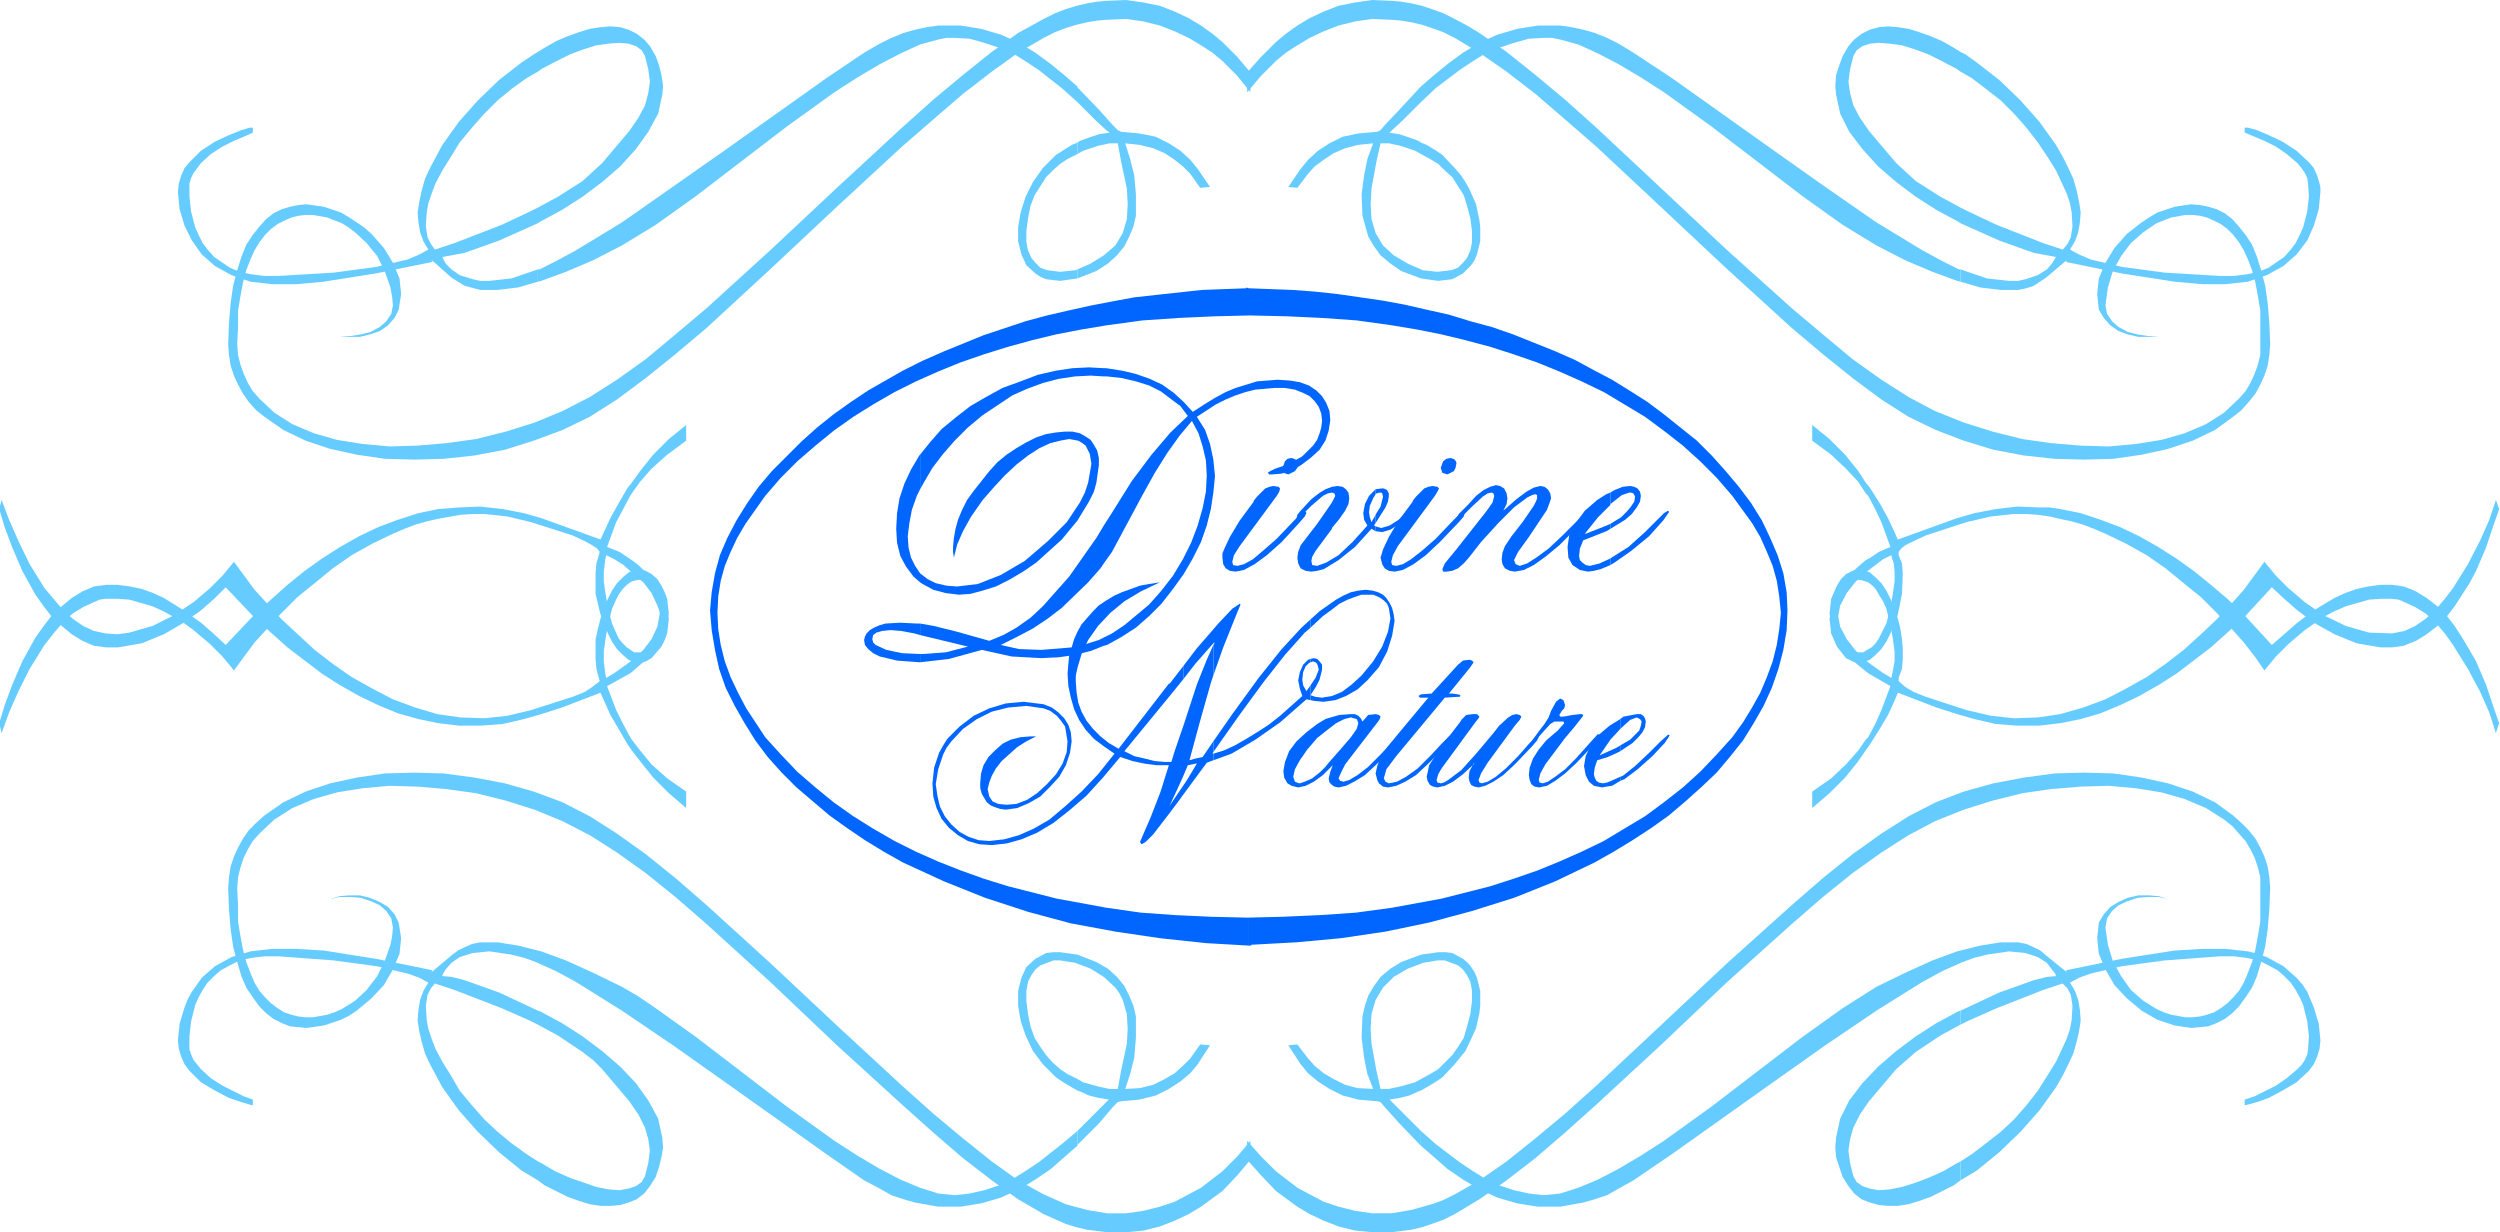 <svg xmlns="http://www.w3.org/2000/svg" fill-rule="evenodd" height="241.743" preserveAspectRatio="none" stroke-linecap="round" viewBox="0 0 3035 1496" width="490.455"><style>.brush1{fill:#06f}.pen1{stroke:none}.brush2{fill:#6cf}.pen2{stroke:none}</style><path class="pen1 brush1" d="M1516 1114v34h3v-1l55-3 54-5 54-8 53-11 52-14 51-16 50-20 48-23 23-13 23-14 23-15 21-15 20-17 19-17 19-18 16-19 16-20 13-21 12-21 10-22 8-23 6-23 4-24 1-24-1-22-4-23-7-22-9-21-10-21-13-21-15-20-16-19-17-19-18-18-20-16-20-16-20-15-22-14-21-13-21-11-24-13-25-11-50-20-26-9-26-7-26-8-27-6-26-6-27-5-55-8-28-3-27-2-53-2v33h3l43 1 43 2 42 3 43 6 30 5 30 6 29 7 30 8 28 9 29 10 27 11 27 12 27 13 25 15 25 15 23 17 23 18 21 19 20 20 19 22 24 33 10 17 8 18 7 17 5 18 3 19 2 20-2 20-3 19-5 20-7 19-8 19-10 18-11 18-13 18-19 21-20 21-21 19-23 18-23 17-25 15-25 15-27 13-27 12-27 11-29 10-28 9-59 15-60 11-44 6-44 3-45 2-41 1zm0-731v-33l-3-1v1l-27 1-27 1-55 6-27 3-27 5-26 5-27 6-26 6-26 7-51 17-49 20-25 11-24 12-42 24-21 14-21 15-20 16-19 17-18 18-18 18-16 19-14 20-13 21-11 21-9 21-6 22-4 23-2 22 2 24 4 24 5 23 8 23 11 22 12 21 13 21 15 20 17 19 18 18 20 17 20 17 21 15 22 15 23 14 23 13 50 23 50 20 52 17 52 14 54 10 54 8 56 6 52 3v-34h-4 1l-43-1-43-2-42-3-42-6-60-11-59-15-29-9-28-10-28-11-27-12-26-13-26-15-24-15-24-17-22-18-22-19-20-21-19-21-23-35-10-19-9-19-7-19-5-20-3-19-1-20 1-20 3-19 5-18 7-17 8-17 10-17 24-34 19-22 20-20 22-19 22-18 24-17 24-15 26-15 26-13 27-12 27-11 29-10 29-9 29-8 29-7 31-6 30-5 44-6 44-3 44-2 41-1z"/><path class="pen1 brush1" d="m1564 576-6-2-1-6 3-8 3-3 5-1 3 1 2 1 2 3 1 2-1 5-3 4-4 2-4 2zm-59 87-7 11-2 8 1 4 5 1 8-2 11-6 13-11 16-14 21-22 8-8 4-3h2l1 2-2 4-6 7-22 24-18 16-15 11-13 7-10 2-7-1-5-3-3-5-1-8v-5l2-5 7-15 12-20 17-23v-1l4-5 10-10 5-2 5-1 6 1 2 2-1 4-3 5-45 61zm165-24v6h1l7 1 10-3 11-7 9-8 2-6v-2h-1l-11 11-11 7-10 3-4-1-3-1zm0-14v10l12-19 3-7 1-6v-4l-2-4-4-2h-3l-7 1v6l1-1 4-1h2l1 1 1 4-3 12-5 8-1 2z"/><path class="pen1 brush1" d="M1670 600v-6l-1 1-7 7-5 10-2 11 1 8 4 7-18 20-17 16-15 9-11 4-6-1-1-5 1-5 4-7 20-27v-1l9-11 7-10 4-8 1-7-1-7-3-4-4-3-6-1-7 1-8 3-8 5-9 7-13 14-4 5-1 4v1l1 1 17-17 14-12 6-3 5-1 3 1 1 3-4 8-11 16-7 10-20 26-3 8-1 7 1 7 3 6 6 3 7 1 7-1 8-2 18-11 20-16 20-22 5 3v-6l-2-1 2-3v-10l-5 9-2-6-1-6 1-8 4-9 3-5zm87-24-6-2-2-6 3-8 4-3 5-1 3 1 2 1 2 3v2l-1 5-2 4-4 2-4 2zm-60 87-6 11-2 8 1 4 5 1 8-2 10-6 14-11 16-14 21-22 8-8 4-3h1l1 2-1 4-6 7-23 24-17 16-15 11-13 7-10 2-7-1-5-3-3-5-2-8 3-10 7-15 12-20 17-23v-1l4-5 10-10 5-2 5-1 6 1 2 2-2 4-3 5-45 61z"/><path class="pen1 brush1" d="m1768 667 37-47 7-10 2-8-1-3-2-1-5 1-6 4-13 12-17 17h-1l-1-2 3-6 11-11 10-11 9-7 8-4 7-2 5 1 5 3 3 6 1 6-1 7-4 8 16-14 12-9 9-5 8-2 5 1 4 3 3 5 1 6-2 6-3 8-14 21-2 3-6 9-13 18-5 10 2 5 5 2 9-3 11-7 15-11 17-16 18-18 10-10h2v2l-2 4-7 9-25 25-17 14-14 10-12 6-11 2-6-1-6-3-3-5-1-6 1-8 3-8 8-12 14-18 13-19 3-6 1-3v-4l-2-1-4 1-6 3-16 12-19 19-21 23-14 18-7 8-7 6-7 3-7 1h-4l-1-3 3-7 14-17zm187 11v8l5-3 20-14 22-18 17-19 7-10v-1l-1-1-5 3-7 7-16 16-20 18-19 12-3 2zm0-42v6l18-11 8-7 6-8 4-7 1-7-1-5-3-4-4-2-5-1-9 1-10 4-5 3v15-1l14-11 9-3h2l3 1 1 2 1 2-1 6-4 6-5 6-7 7-13 8z"/><path class="pen1 brush1" d="M1955 613v-15l-5 2-11 7-15 13-11 15-8 15-2 14 1 13 5 9 9 6 10 2 7-1 8-2 12-5v-8l-13 6-12 3-5-1-4-3-3-3-1-5 1-9 4-10 28-11 5-3v-6l-7 3-23 9h-1l16-20 15-15zm-346 318v7l9-9-3 8-2 8 1 5 3 3 3 2 5 1 9-2 10-5 13-8 14-13 22-22 5-7 2-4v-2h-1l-9 8-14 15-15 15-13 10-10 6-7 2-4-1-2-3 3-7 5-10 40-52 2-3 1-3-2-2-4-1-9 1-7 8-2-4-3-3-4-2h-6l-13 1-14 4-3 1v15l13-10 10-5 8-2 7 2 1 2 1 3-2 7-7 10-12 14-15 17-4 5zm0-43v-15l-10 6-13 10-12 11-9 12-5 13-2 11 1 8 4 7 5 3 8 2 9-2 10-5 11-8 3-3v-7l-6 6-10 8-9 4-6 2h-1l-5-2-2-6 2-9 6-11 9-13 12-14 10-8z"/><path class="pen1 brush1" d="M1734 847h-10l-2-2 3-2 13-1 32-35 6-5 8-1 3 1 2 2-4 6-26 32h4l7 1 3 1-1 2h-3l-15 1-59 71-12 16-3 11 2 4 4 2 10-2 11-6 14-10 16-16 14-15 9-9 1 1 1 1-2 4-6 8-21 21-14 13-13 8-11 5-10 2-6-1-5-4-2-4-2-8 2-9 4-11 9-13 14-17 35-42z"/><path class="pen1 brush1" d="m1790 927-14 13-12 9-10 5-9 2-5-1-4-2-3-5-1-5 3-14 15-23 23-30 1-2 6-6 8-1h5l3 3-1 2-4 5-41 56-4 7-2 7 1 3 4 1 4-1 5-3 16-12 18-20 21-25 7-9 11-10 5-3 5-1 4 1 2 2-2 4-6 7-33 45-8 13-3 8 1 3 3 1 7-2 10-6 12-10 15-15 14-16 9-9h1l1 2-2 4-6 7-21 22-14 13-12 8-10 5-8 2-5-1-4-2-2-4-1-5 1-8 5-9h1z"/><path class="pen1 brush1" d="m1898 870 11-2 9-1h3l1 2-11 14-11 13-24 32-6 11-2 8 1 3 4 1 6-2 9-6 12-9 13-13 17-19 10-11 1 1 1 1-2 4-6 8-21 22-13 12-12 9-10 6-5 1-4 1-6-1-4-3-2-5-1-6 1-9 4-11 7-11 9-11 14-12 8-9-1-2h-11l-5 3-9 10-8 9-4 3h-1v-2l8-11 7-9 5-8 3-8 6-11 5-4 4 2 2 6-1 4-3 3-3 5 1 2h4zm69 73v5l5-2 16-12 18-16 15-16 6-9-1-1h-1l-9 8-14 14-17 16-15 12-3 1zm0-38v7l6-4 9-6 7-7 5-6 3-6 1-7-1-4-2-3-3-2h-5l-16 3-4 3v12l1-1 11-10 8-3 4 2 2 3-1 5-2 6-11 11-12 7z"/><path class="pen1 brush1" d="M1967 885v-12l-13 8-13 11-10 13-6 13-2 12 2 11 4 8 6 5 10 2 5-1 7-1 10-6v-5l-11 5-5 2-5 1-5-1-3-2-2-4-1-4 1-8 3-9 13-4 11-5 4-2v-7l-5 3-20 9 13-19 12-13zm-627-111v10l4-1 18-10 17-11 16-14 15-15 14-18 13-18 11-19 10-20 7-20 5-20 3-20 2-20-2-20-4-19-6-17-10-16 23-15 12-6 12-5 12-4 12-3 23-2h13l12 2 10 4 8 4 6 6 5 7 3 8 1 9-1 8-2 7-3 8-5 7-13 13-18 10-15 5-6 3-3 2 2 2h3l12-1 12-4 11-6 12-9 11-10 7-11 4-12 2-13-1-11-4-10-5-8-7-7-9-6-11-4-12-2-15-1-25 2-13 4-13 4-12 5-13 7-13 8-14 9-11-12-12-11-14-10-15-7-17-6-17-4-19-3h-3v10h4l18 2 17 4 16 5 14 7 12 9 12 9 9 12-21 20-23 27-24 32-25 40-9 14v46l10-14 37-69 15-27 15-24 15-21 15-18 8 15 5 16 4 17 1 18-1 20-4 20-6 21-8 21-10 20-12 20-14 18-15 17-30 25-15 10-10 5zm0-317v-10l-18-1-20 1-20 3-22 5-21 8-22 8-20 11-19 11-18 14-17 14-14 16-12 15v42l5-9 10-17 13-17 14-16 16-16 18-15 18-12 18-12 18-8 19-7 19-5 20-3 19-1 16 1zm0 227v-46l-9 15-33 47-32 36-15 14-17 12-16 9-17 7-39-11-28-7-17-3v14l58 14-27 7-28 2h-3v10l35-4 40-11 36 8 36 2 21-1 21-3 19-5 15-6v-10l-6 3-16 5-17 4-37 3-27-1-22-5 20-10 19-10 18-12 17-13 32-31 15-17 4-6z"/><path class="pen1 brush1" d="M1117 696v11l3 2 13 7 15 4 16 2 14-1 15-4 16-5 16-8 17-10 16-11 31-28 19-23 14-23 6-12 3-11 3-21v-9l-2-9-4-7-4-6-6-4-7-4-9-2h-9l-11 1-12 2-12 4-12 6-12 7-12 8-11 9-10 11-19 24-8 11-6 12-5 12-3 11-2 11-1 11v6l1 7 4-16 7-16 10-18 14-20 14-16 13-14 14-13 14-11 14-9 13-6 12-3 11-2 11 2 5 3 4 3 5 10 2 12-4 23-4 12-6 12-16 24-23 23-28 24-29 17-28 11-25 3-13-1-13-3-10-5-9-7zm0-102v-42l-1 1-10 17-8 17-6 18-3 18-1 19 1 17 4 16 7 13 9 12 8 7v-11l-6-9-5-10-3-12-1-14 2-16 3-16 6-17 4-8zm0 177v-14h-4l-20-1-18 1-7 2-7 3-5 3-4 4-2 4-1 4 1 6 4 5 6 5 8 4 21 5 27 2h1v-10l-22-1-19-4-13-6-3-3-1-4 1-5 4-3 7-2 10-1 13 1 16 3 7 2zm474 73v6l5 1 11 1 7-1 7-1 13-5 14-8 12-11 14-16 10-19 6-19 3-18-1-8-2-8-3-6-4-6-4-4-6-3-7-2-8-1-9 1-9 2-9 4-9 5-20 14-11 10v10l15-14 11-8 9-7 10-5 8-3 9-3h14l5 2 4 2 4 3 4 4 2 5 1 6 1 7-3 16-7 18-11 18-14 17-12 11-12 9-12 5-12 2-8-1-6-2z"/><path class="pen1 brush1" d="M1591 832v12l7-11 4-8 3-12v-6l-3-4-3-3-4-1-4 1v4l3-1 3 1 2 2 1 3 1 4-4 10-6 9zm0-70v-10l-11 10-24 26-28 35-32 44-23 33v13l31-44 30-41 26-33 24-27 7-6z"/><path class="pen1 brush1" d="M1591 804v-4l-3 1-6 6-4 9-2 10 2 10 3 9-27 24-14 11-14 9-13 8-14 8-13 6-13 4v8l22-8 29-17 30-21 32-28 5 1v-18l-5 7-4-7-1-7 1-9 3-7 4-4 2-1zm-118-21v37l12-34 16-40 5-12-1-1-3 2-6 4-17 18-6 7v17l2-1-2 3zm0-2v-17l-20 23-16 21v16l14-18 22-25z"/><path class="pen1 brush1" d="M1473 820v-37l-8 18-12 30-16 49v61l5-12 10-2h1l-12 20-4 6v11l28-38 8-3v-8h-1l1-2v-13l-13 19-9 2-7 2 13-48 13-46 3-9zm-36 4v-16l-17 22v15l17-21zm0 117v-61l-11 32-4 13h-2v62l9-12 8-11v-11l-17 25 13-28 4-9zm-17-96v-15h-1l-61 79-12-7-10-8-9-9-8-10-6-11-4-11-2-12-1-13v-8l2-9 5-17 8-17 12-17 15-16 17-14 20-12 23-11-13 2-11 2-22 8-9 4-10 6-9 6-7 7-14 16-5 9-4 9-3 10-3 10-1 10-1 12 1 15 3 14 4 14 6 13 8 12 10 11 12 9 13 9-20 25-20 21-20 18-19 16-19 11-18 8-18 5-18 2-13-1-12-4-11-6-10-9-8-10-6-12-3-13-2-14 3-18 6-18 4-8 6-8 14-15 17-12 18-9 20-5 22-2 21 3 8 3 8 6 5 6 5 7 3 18-1 13-5 14-8 13-11 12-12 11-12 8-13 5-12 1-10-1-7-3-4-6-2-9 2-8 3-8 5-9 7-9 19-17 11-7 12-6h-7l-12 1-12 3-10 5-9 8-8 8-6 10-3 10-1 11v7l2 7 3 5 3 5 5 4 5 2 6 2 7 1 14-2 14-6 14-8 12-12 11-12 8-14 5-15 2-14-1-11-3-9-5-8-7-7-8-6-10-4-24-3-22 2-20 6-19 9-17 13-15 15-5 8-5 9-6 18-2 19 1 16 4 14 6 13 9 11 11 9 12 7 14 4 15 1 18-2 18-5 19-8 20-12 19-15 21-18 20-22 21-25 15 5 14 3 15 2h15l-10 32-12 31-13 30 1 2 1 1 5-3 9-9 20-26v-62h-6l-12-1-12-3-13-3-12-6 55-67z"/><path class="pen2 brush2" d="M767 898v13l10 13 16 20 19 19 21 18v-20l-23-16-19-17-14-17-10-13zm0-96v14l17-15 15-18 5-10 4-9 4-19-1-9-1-9-3-8-4-8-5-8-7-6-7-4-7-2-7 1-3 1v13l3-1 5-1h5l4 2 4 2 7 9 5 12 1 16-3 16-7 15-10 13-13 12-1 1zm0-96v-13l-4 2-7 6-7 7-6 9-5 10-5 11-4 13-3 12-3 13v24l1 12 3 11 1 4-9 7-9 6-15 6-50 16-29 7-28 3-29-1-28-4-27-8-27-10-25-13-25-14-23-16-22-17-40-37-33-36-25-34-14 17-15 15-20 17-24 16-26 13-28 8-14 2-15-1-14-3-13-6-13-9-12-11-11-13-11-13-18-29-14-29-11-25-9-24-3 11 7 23 9 24 12 28 16 29 10 14 10 13 12 11 12 10 13 8 14 6 15 2h14l29-5 27-11 24-14 21-15 16-14 14-14 36 38 39 35 42 32 22 14 23 13 23 11 24 10 25 7 24 5 26 3h25l27-2 26-6 21-6 25-8 47-18 12 27 10 17 11 19 5 7v-13l-2-3-9-17-8-16-11-29 27-15 3-2v-14l-21 15-10 6-1-4-2-16v-12l2-15 3-17 5-20 4-9 4-8 5-7 5-5 4-3 2-1zm1498 192v13l5-7 12-19 10-17 7-15 5-12 47 18 25 8 21 6 26 6 26 2h26l26-3 25-5 24-7 24-10 23-11 23-13 22-14 42-32 39-35 35-38 15 14 16 14 20 15 25 14 27 11 29 5h14l14-2 15-6 13-8 13-10 11-11 10-13 9-14 9-14 8-15 12-28 8-24 8-23-4-11-8 24-11 25-15 29-18 29-10 13-11 13-12 11-13 9-13 6-15 3-28-1-28-8-27-13-23-16-20-17-15-15-14-17-25 34-16 18-17 18-19 18-21 19-22 17-23 16-25 14-25 13-27 10-28 8-27 4-29 1-28-3-30-7-49-16-15-6-10-6-8-7v-4l4-11 1-12v-12l-1-12-2-13-3-12-4-13-5-11-5-10-6-9-7-7-7-6-5-2v13l3 1 4 3 5 5 4 7 5 8 4 9 5 20 3 17 2 15v12l-3 16-1 4-10-6-21-15v13l4 3 26 15-11 29-7 16-9 17-3 3zm0-192v-13l-2-1-7-1-7 2-8 4-6 6-5 8-7 16-1 9-1 9 4 19 9 19 14 18 17 14v-13l-1-1-12-12-10-13-8-15-3-16 2-16 4-12 7-9 5-2 4-2h5l4 1 3 1zm0 205v-13l-9 13-15 17-18 17-23 16v20l21-18 19-19 16-20 9-13z"/><path class="pen2 brush2" d="M767 790v13l3 1 7 1 7-2 7-4 12-14 4-8 3-8 2-18-4-19-4-9-5-10-6-9-9-9-9-9-8-6v15l1 1 13 11 10 13 7 15 3 8v8l-1 16-5 13-7 8-8 4h-10l-3-2zm0-204v13l10-14 14-16 19-17 23-17v-19l-21 17-19 19-16 20-10 14zm0 13v-13l-5 6-11 19-10 18-12 26-47-17-25-9-21-6-26-5-27-3-25 1-26 2-24 5-25 8-24 9-23 11-23 13-22 14-21 15-21 17-39 35-36 38-14-13-16-14-21-15-24-15-13-6-14-5-14-3-15-2h-14l-15 2-14 6-13 8-12 10-12 11-10 13-10 14-16 29-12 28-9 24-7 23 3 12 9-25 11-25 14-28 18-29 11-14 11-13 12-11 13-8 13-6 7-3 7-1h15l14 1 28 8 13 6 13 7 13 8 11 8 20 17 15 15 10 12 4 5 25-34 33-36 19-19 21-17 22-18 23-16 25-14 25-12 14-6 13-5 14-4 13-3 28-5 15-1h14l28 3 29 7 50 16 15 7 9 5 6 4 3 4-1 4-3 10-1 12v25l6 25 9 23 5 10 6 9 7 7 7 6 4 2v-13l-6-4-5-5-5-6-8-18-5-19-3-18-2-14v-12l2-16 1-4 10 5 11 7 10 9v-15l-3-2-12-8-15-6 11-30 8-15 9-17 2-3zm1498 191v13l5-2 7-6 7-7 6-9 5-10 9-23 5-25 1-25-1-12-4-10v-4l3-4 5-4 10-5 15-7 49-16 30-7 28-3h14l15 1 14 2 13 3 14 3 14 4 13 5 14 6 25 12 25 14 23 16 22 18 21 17 19 19 17 18 16 18 14 18 11 16 14-17 15-15 20-17 23-16 13-7 14-6 28-8 14-1h14l8 1 7 3 13 6 13 8 12 11 11 13 10 14 18 29 15 28 11 25 8 25 4-12-8-23-8-24-12-28-8-14-9-15-9-14-10-13-11-11-13-10-13-8-7-3-8-3-6-1-8-1h-14l-15 2-14 3-14 5-13 6-25 15-20 15-16 14-15 13-35-38-19-18-20-17-21-17-21-15-22-14-23-13-23-11-24-9-24-8-25-5-13-2h-13l-26-1-26 3-26 5-21 6-25 9-47 17-5-11-7-15-10-18-12-19-5-6v13l3 3 9 17 7 15 11 30-14 6-12 8-4 2v15l21-16 10-5 1 4 2 6 1 10v12l-2 14-3 18-5 19-9 18-4 6-5 5-7 4zm0-191v-13l-9-14-16-20-19-19-21-17v19l23 17 18 17 15 16 9 14zm0 96v-15l-7 6-10 9-14 18-9 19-4 19 2 18 7 16 11 14 8 4 7 2 7-1 2-1v-13l-3 2h-9l-9-4-7-8-4-13-2-16 3-16 8-15 10-13 12-11 1-1zM400 405l12 3h13l13-2 12-3 11-6 8-7 6-9 2-10-1-11-2-11-7-20-9-18-13-16-14-13-8-6-8-5-18-7-17-3h-9l-9 1-8 2-9 4-8 4-8 6-7 7-7 9-6 10-5 11-5 13-4 15-3 16-3 18v20l-1 21 1 13 3 12 4 11 5 11 6 10 8 9 18 17 22 14 26 11 28 8 31 5 33 3 34-1 35-3 36-5 36-9 35-11 34-14 33-17 33-21 35-25 36-30 38-32 78-71 80-75 79-73 38-34 36-30 35-28 32-23 31-17 14-7 13-5 13-4 13-3 12-2 12-1 23-1 21 3 20 4 18 7 17 8 15 9 14 10 12 10 18 18 16 19v24l-16-20-18-18-12-10-14-9-15-9-17-8-18-7-20-5-21-3-23 1-12 1-12 2-13 3-13 4-13 5-14 7-31 18-32 23-35 27-36 31-38 33-79 73-80 75-78 72-38 32-36 29-35 26-33 21-33 16-35 13-35 11-37 7-37 4-36 1-36-1-34-5-32-7-30-10-27-13-23-16-10-8-9-10-7-10-6-11-5-11-4-12-2-13-1-13 1-26 2-24 3-21 5-19 5-16 6-15 8-12 8-10 8-9 9-7 10-5 10-3 10-2 10-1 21 3 21 7 10 6 9 6 9 6 9 8 15 17 11 18 8 19 2 19-3 19-5 10-8 9-10 7-12 4-12 3h-13l-12-1-12-3z"/><path class="pen2 brush2" d="m2632 405-11 3h-13l-13-2-12-3-11-6-8-7-6-9-2-10 3-22 6-20 10-18 12-16 15-13 16-11 18-7 17-3h9l9 1 8 2 9 4 8 4 8 6 7 7 7 9 6 10 5 11 5 13 4 15 3 16 3 18v54l-3 12-4 11-5 11-6 10-8 9-18 17-22 14-26 11-28 8-31 5-33 3-34-1-36-3-35-5-36-9-35-11-35-14-32-17-33-21-35-25-36-30-38-32-79-71-80-75-78-73-38-34-36-30-35-28-33-23-15-9-15-8-14-7-14-5-12-4-13-3-12-2-12-1-23-1-21 3-20 4-18 7-17 8-15 9-14 10-12 10-18 18-17 19v24l17-20 18-18 12-10 14-9 15-9 17-8 18-7 20-5 21-3 23 1 12 1 12 2 13 3 12 4 14 5 14 7 30 18 33 23 35 27 36 31 38 33 78 73 80 75 79 72 38 32 36 29 35 26 33 21 33 16 34 13 36 11 37 7 37 4 36 1 36-1 34-5 32-7 30-10 27-13 22-16 10-8 9-10 8-10 6-11 5-11 4-12 2-13 1-13-1-26-2-24-3-21-5-19-5-16-6-15-8-12-8-10-8-9-9-7-10-5-10-3-10-2-11-1-20 3-21 7-10 6-9 6-18 14-15 17-11 18-8 19-2 19 2 19 6 10 8 9 10 7 11 4 13 3h13l12-1 11-3zm-1324-78v11l23-9 14-9 11-10 9-11 6-12 5-12 3-13v-26l-2-23-5-20-6-19 18 2 16 4 14 6 12 8 10 8 9 9 12 17 12-1-15-22-9-11-12-11-14-9-16-8-20-4-22-2-4-2-6-6-17-19-26-27v-1 19l5 5 18 18 12 11 4 3-13 2-12 4-11 4-3 2v14l7-4 18-6 14-3h10l4 22 7 33 1 19-1 18-5 17-9 15-14 12-16 10-16 7zm0-203v-19l-15-13-17-14-19-14-20-12-22-10-24-7-25-4h-27l-14 2-14 3-14 4-15 6-14 7-19 11-46 31-121 86-127 89-56 34-24 13-20 10h-2v15l4-1 30-11 33-14 35-18 41-25 49-35 111-85 57-41 28-18 27-16 25-13 24-11 22-6 10-2h10l18 1 18 5 18 6 17 7 16 10 15 10 28 22 19 17z"/><path class="pen2 brush2" d="M1308 187v-14l-7 3-19 12-16 16-12 17-9 18-6 19-3 18v17l4 16 6 13 11 10 6 4 7 3 17 2 21-3v-11l-2 1-19 2-16-2-8-3-6-6-5-6-4-9-2-10v-13l2-16 3-15 5-13 7-11 7-11 8-8 9-8 9-6 12-6zm-655 65v19l3-2 26-14 25-16 24-18 22-19 19-21 15-21 12-22 5-23 1-11-2-13-3-12-4-11-7-12-7-8-9-7-10-5-10-3-12-1-12 1-13 2-13 4-14 5-14 6-14 8-8 5v24l4-3 17-9 18-9 16-6 16-5 15-2 13-1 11 1 9 3 7 5 4 7 4 16 2 15-2 14-4 15-8 15-11 16-33 39-24 22-30 19-24 13zm0-165V63l-5 3-15 10-27 21-26 25-23 26-20 28-15 28-6 13-4 14-3 14-2 13 1 12 2 12 4 11 6 10-11 6-14 6-38 9-52 7-67 4h-17l-16-2-14-3-12-5-19-13-8-9-6-8-5-10-4-9-5-19-2-18v-16l2-7 3-6 9-12 12-11 14-9 14-7 12-5 11-5v-6h-4l-10 3-15 6-17 8-17 11-14 14-6 7-4 9-3 10-1 10 2 21 6 20 9 18 12 17 16 14 20 11 23 8 26 3h30l33-3 63-10 69-14-1-2-1-1 6 5 19 17 16 10 19 5h21l25-3 24-7v-15l-32 11-27 3h-11l-9-2-16-5-10-7-7-7-4-8 27-5 42-15 47-21v-19l-10 5-34 16-57 22-24 8-5-7-4-8-2-13 1-17 2-11 4-12 5-13 8-15 10-16 11-18 15-18 15-17 16-16 17-14 18-13 14-8zm1727 240v15l24 7 25 3h21l10-2 9-3 15-10 26-22-1 1-1 2 68 14 64 10 33 3h29l27-3 23-8 20-11 16-14 13-17 8-18 6-20 2-21v-5l-1-5-3-10-4-9-6-7-15-14-17-11-17-8-14-6-11-3h-4v6l12 5 12 5 14 7 13 9 13 11 5 6 4 6 3 6 1 7 1 16-2 18-5 19-4 9-5 10-6 8-8 9-19 13-12 5-14 3-16 2h-17l-67-4-52-7-38-9-14-6-11-6 6-10 4-11 2-12 1-12-2-13-3-14-4-14-6-13-7-14-8-14-20-28-23-26-26-25-27-21-14-10-6-3v24l14 8 17 13 18 14 16 16 15 17 14 18 12 18 10 16 7 15 6 13 4 12 2 11 1 17-2 13-4 8-4 5-2 2-24-8-56-22-34-16-10-5v19l47 21 42 15 27 5-5 8-6 7-11 7-15 5-9 2h-11l-27-3-32-11zm0-240V63l-8-5-14-8-14-6-14-5-13-4-13-2-12-1-11 1-11 3-10 5-9 7-7 8-7 12-4 11-4 12-1 13 1 11 5 23 11 22 16 21 19 21 22 19 24 18 25 16 26 14 3 2v-19l-24-13-30-19-24-22-33-39-11-16-8-15-4-15-2-14 2-15 4-16 4-7 7-5 9-3 11-1 13 1 15 2 16 5 16 6 18 9 17 9 4 3z"/><path class="pen2 brush2" d="M2380 342v-15h-2l-20-10-24-13-56-34-62-43-65-46-121-86-47-31-18-11-14-7-15-6-14-4-14-3-14-2h-27l-25 4-24 7-22 10-20 12-19 14-17 14-15 13v19l18-17 29-22 15-10 16-10 17-7 18-6 18-5 18-1h10l10 2 22 6 24 11 25 13 27 16 28 18 57 41 111 85 49 35 41 25 35 18 33 14 30 11 4 1zm-655-15v11l21 3 17-2 13-7 10-10 4-6 3-7 4-16v-17l-1-9-2-9-2-10-4-9-4-9-5-9-6-9-7-8-15-16-9-6-10-6-7-3v14l11 6 10 6 8 8 9 8 7 11 7 11 4 13 4 15 2 16v13l-2 10-4 9-5 6-6 6-8 3-17 2-18-2-2-1zm0-203v-19l-1 1-25 27-18 19-5 6-4 2-23 2-19 4-16 8-14 9-12 11-9 11-15 22 11 1 13-17 8-9 11-8 12-8 14-6 15-4 19-2-7 19-4 20-3 23 1 26 7 25 7 12 8 11 12 10 13 9 24 9v-11l-16-7-17-10-13-12-9-15-5-17-1-18 1-19 6-33 5-22h10l14 3 18 6 7 4v-14l-3-2-11-4-12-4-13-2h1l3-3 12-11 18-18 5-5zM400 1092l12-3h13l13 1 12 4 11 5 8 7 6 9 2 11-1 11-2 10-7 20-9 18-13 17-14 13-16 10-9 4-9 3-17 3h-9l-9-1-8-2-9-3-8-5-8-6-7-7-7-8-6-10-5-12-5-13-4-15-3-16-3-18v-19l-1-22 1-13 3-12 4-12 5-10 6-10 8-9 18-17 22-14 26-11 28-8 31-5 33-3 34 1 35 3 36 5 36 9 35 11 34 14 33 17 33 21 35 25 36 29 38 33 78 71 80 76 79 72 38 34 36 31 35 27 32 23 31 18 27 12 13 4 13 3 24 3h23l21-2 20-5 18-7 17-8 15-9 26-19 18-19 16-19v-23l-16 19-18 18-26 20-15 8-17 9-18 6-20 5-21 3h-23l-24-4-26-7-27-12-31-17-32-23-35-28-36-30-38-34-79-73-80-75-78-71-38-33-36-29-35-25-33-21-33-17-35-13-35-10-37-7-37-5-36-1-36 1-34 5-32 7-30 10-27 13-23 16-10 9-9 9-7 10-6 11-5 11-4 12-2 13-1 13 1 26 2 24 3 21 5 19 5 17 6 14 8 12 8 11 8 8 9 7 10 5 10 4 10 1 10 1 21-3 21-7 10-5 9-6 18-15 15-16 11-19 8-19 2-19-3-19-5-10-8-9-10-6-12-5-12-3h-13l-12 1-12 4z"/><path class="pen2 brush2" d="m2632 1092-11-3h-13l-13 1-12 4-11 5-8 7-6 9-2 11 3 21 6 20 10 18 12 17 15 13 16 10 9 4 9 3 17 3h9l9-1 8-2 9-3 8-5 8-6 7-7 7-8 6-10 5-12 5-13 4-15 3-16 3-18v-54l-3-12-4-12-5-10-6-10-8-9-8-9-10-8-22-14-26-11-28-8-31-5-33-3-34 1-36 3-35 5-36 9-35 11-35 14-32 17-33 21-35 25-36 29-38 33-79 71-80 76-78 72-38 34-36 31-35 27-33 23-30 18-14 7-14 5-12 4-13 3-24 3h-23l-21-2-20-5-18-7-17-8-15-9-26-19-18-19-17-19v-23l17 19 18 18 26 20 15 8 17 9 18 6 20 5 21 3h23l24-4 25-7 14-5 14-7 30-17 33-23 35-28 36-30 38-34 78-73 80-75 79-71 38-33 36-29 35-25 33-21 33-17 34-13 36-10 37-7 37-5 36-1 36 1 34 5 32 7 30 10 27 13 22 16 10 9 9 9 8 10 6 11 5 11 4 12 2 13 1 13-1 26-2 24-3 21-5 19-5 17-6 14-8 12-8 11-8 8-9 7-10 5-10 4-10 1-11 1-20-3-21-7-19-11-18-15-15-16-11-19-8-19-2-19 2-19 6-10 8-9 10-6 11-5 13-3h13l12 1 11 4zm-1324 281v18-1l26-26 17-20 6-6 4-1 22-2 20-5 16-8 14-9 12-10 9-11 15-23-12-1-12 17-9 9-10 9-12 7-14 7-16 4-18 1 6-18 5-20 2-24v-26l-3-13-5-12-6-12-9-11-11-10-14-8-23-9v11l16 6 16 10 14 13 5 7 4 8 5 17 1 18-1 18-7 33-4 22h-10l-14-3-18-5-7-4v14l3 1 11 5 12 3 13 2h-1l-3 3-12 12-18 18-5 5zm0-203v-11l-21-3h-8l-9 1-13 7-11 10-6 13-4 16v18l3 18 6 18 9 19 12 16 16 16 9 6 10 6 7 4v-14l-12-6-9-6-9-8-8-9-7-10-7-11-5-14-3-15-2-16v-12l2-11 4-8 5-7 6-5 8-3 8-3h8l19 3 2 1z"/><path class="pen2 brush2" d="M1308 1391v-18l-19 16-28 22-15 10-16 10-17 8-18 6-18 4-18 2-10-1-10-1-22-7-24-10-25-13-27-16-28-18-57-41-111-85-49-35-22-15-19-11-35-17-33-15-30-11-4-1v15l2 1 20 9 24 13 56 35 62 42 65 46 121 86 46 32 19 10 14 8 15 5 14 4 28 5h27l25-4 24-7 22-10 20-12 19-13 17-15 15-13zm-655 19v23l8 6 28 14 14 5 13 4 13 2h12l12-1 10-3 10-4 9-7 7-9 7-11 4-12 3-12 2-12-1-12-5-23-12-22-15-21-19-20-22-19-24-18-25-16-26-14-3-1v17l24 13 30 20 13 10 11 11 33 39 11 16 8 16 4 14 2 14-2 15-4 16-4 7-7 5-9 3-11 2-13-1-15-3-32-11-18-8-17-10-4-2zm0-241v-15l-24-6-25-4h-21l-10 2-9 4-8 4-8 6-19 16-6 5 1-1 1-2-19-4-50-10-63-10-33-2h-30l-26 3-23 7-20 11-16 14-12 17-5 9-4 10-6 20-2 20 1 10 3 10 4 9 6 8 14 14 17 10 17 9 15 5 10 3 4 1v-7l-11-4-12-6-14-7-14-9-12-11-9-11-3-7-2-6v-16l2-18 5-20 4-9 5-9 6-9 8-8 8-7 11-6 12-6 14-3 16-2h17l67 5 52 7 38 9 14 5 11 6-6 10-4 11-2 12-1 13 2 13 3 13 4 14 6 13 15 28 20 28 23 26 26 25 27 22 20 12v-23l-14-9-18-13-17-14-16-15-15-17-15-18-11-19-10-16-8-15-5-13-4-12-2-11-1-17 2-13 4-8 5-6 24 8 57 22 34 15 10 5v-17l-47-22-42-15-16-4-11-1 1-3 3-5 7-8 10-7 16-5 20-2 27 4 16 4 16 6zm1727 241v23l20-12 27-22 26-25 23-26 20-28 8-14 7-14 6-13 4-14 3-13 2-13-1-13-2-12-4-11-3-5-3-5 11-6 14-5 38-9 52-7 67-5h17l16 2 14 3 12 6 11 6 8 7 8 8 6 9 5 9 4 9 5 20 2 18-1 16-1 6-3 7-4 6-5 5-13 11-13 9-14 7-12 6-12 4v7l4-1 11-3 14-5 17-9 17-10 15-14 6-8 4-9 3-10 1-10-2-20-6-20-8-19-6-9-7-8-16-14-20-11-11-4-12-3-27-3h-29l-33 2-64 10-68 14 1 2 1 1-26-21-7-6-8-4-9-4-10-2h-21l-25 4-24 6v15l16-6 16-4 27-4 20 2 15 5 11 7 6 8 4 5 1 3-11 1-16 4-42 15-47 22v17l10-5 34-15 56-22 24-8 6 6 4 8 2 13-1 17-2 11-4 12-6 13-7 15-10 16-12 19-14 18-15 17-16 15-18 14-17 13-14 9zm0-241v-15l-4 1-30 11-33 15-35 17-41 26-49 35-111 85-57 41-28 18-27 16-25 13-24 10-22 7-10 1-10 1-18-2-18-4-18-6-17-8-16-10-15-10-29-22-18-16v18l15 13 17 15 19 13 20 12 22 10 24 7 25 4h27l28-5 14-4 15-5 14-8 18-10 47-32 121-86 65-46 62-42 56-35 24-13 20-9 2-1z"/><path class="pen2 brush2" d="M2380 1244v-17l-3 1-26 14-25 16-24 18-22 19-19 20-16 21-11 22-5 23-1 12 1 12 4 12 4 12 7 11 7 9 9 7 10 4 11 3 11 1h12l13-2 13-4 14-5 28-14 8-6v-23l-4 2-17 10-18 8-16 6-16 5-15 3-13 1-11-2-9-3-7-5-4-7-4-16-2-15 2-14 4-14 8-16 11-16 33-39 24-21 30-20 24-13zm-655 66v14l7-4 10-6 9-6 15-16 13-16 9-19 4-9 2-9 2-9 1-9v-18l-4-16-3-7-4-6-4-5-6-5-13-7-8-1h-9l-21 3v11l2-1 18-3h9l8 3 8 3 6 5 5 7 4 8 2 11v12l-2 16-4 15-4 14-7 11-7 10-9 9-8 8-10 6-11 6zm0-140v-11l-24 9-13 8-12 10-8 11-7 12-4 12-3 13-1 26 3 24 4 20 7 18-19-1-15-4-14-7-12-7-11-9-8-9-13-17-11 1 15 23 9 11 12 10 14 9 16 8 19 5 23 2 4 1 5 6 18 20 25 26 1 1v-18l-5-5-18-18-12-12-3-3h-1l13-2 12-3 11-5 3-1v-14l-7 4-18 5-14 3h-10l-5-22-6-33-1-18 1-18 5-17 9-15 13-13 17-10 16-6z"/></svg>
